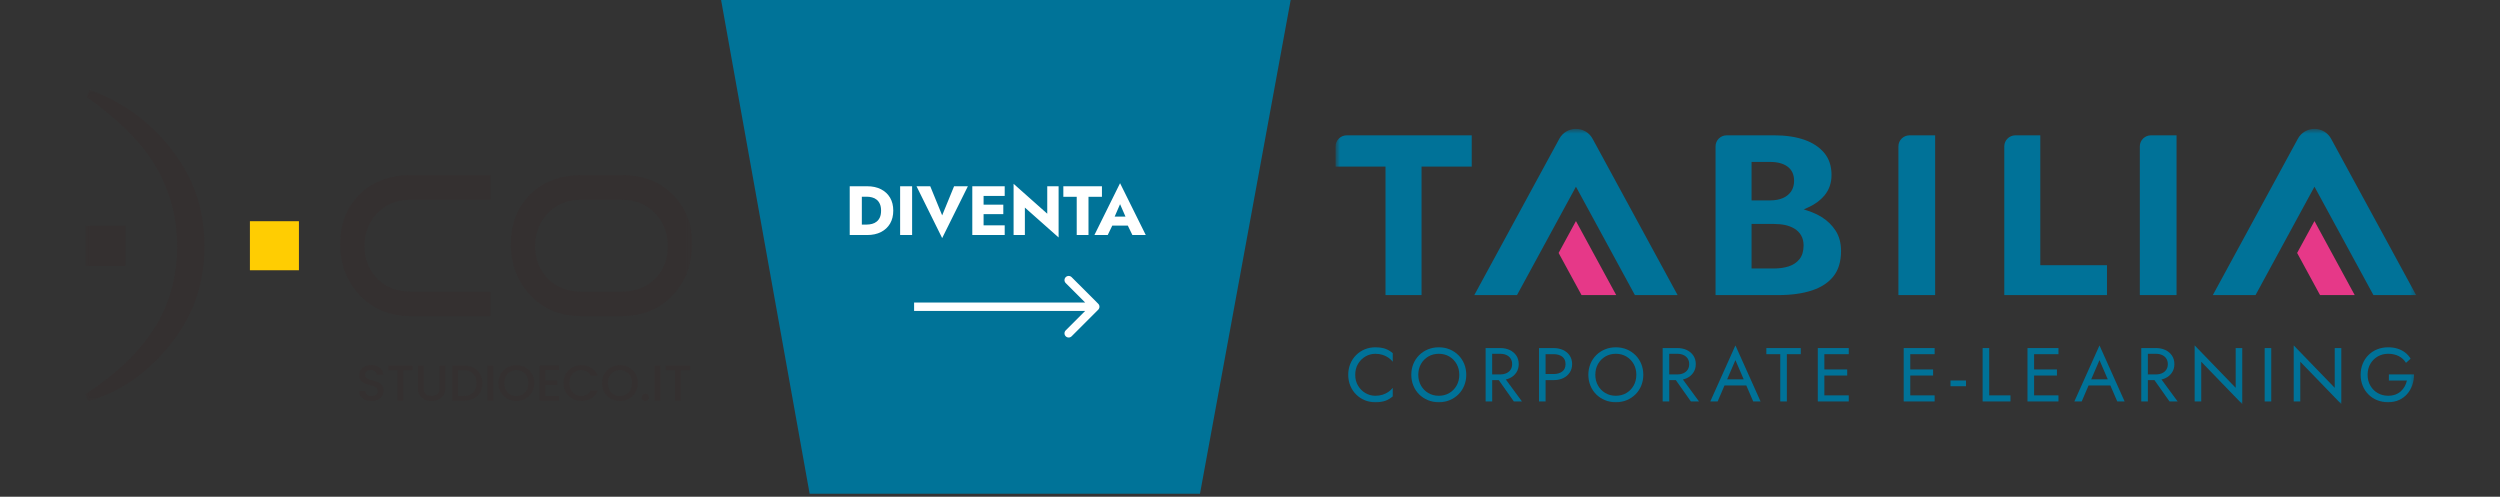 <?xml version="1.0" encoding="UTF-8"?>
<svg xmlns="http://www.w3.org/2000/svg" width="458" height="91" viewBox="0 0 458 91" fill="none">
  <rect x="0" y="0" width="458" height="91" fill="#333333" stroke="none"/>
  <g clip-path="url(#clip0_584_424)">
    <g clip-path="url(#clip1_584_424)">
      <g clip-path="url(#clip2_584_424)">
        <mask id="mask0_584_424" style="mask-type:luminance" maskUnits="userSpaceOnUse" x="244" y="23" width="199" height="52">
          <path d="M442.632 23.613H244.678V74.04H442.632V23.613Z" fill="white"></path>
        </mask>
        <g mask="url(#mask0_584_424)">
          <path d="M296.09 54.059L288.714 40.501L285.539 46.34L289.737 54.059H296.09Z" fill="#E63888"></path>
          <path d="M288.714 23.613C287.442 23.613 286.279 24.299 285.676 25.406L270.092 54.059H277.915L288.714 34.203L299.513 54.059H307.336L291.754 25.406C291.152 24.299 289.988 23.613 288.717 23.613" fill="#007298"></path>
          <path d="M431.384 54.059L424.009 40.501L420.834 46.34L425.032 54.059H431.384Z" fill="#E63888"></path>
          <path d="M424.012 23.613C422.741 23.613 421.577 24.299 420.975 25.406L405.391 54.059H413.214L424.012 34.203L434.812 54.059H442.635L427.05 25.406C426.448 24.299 425.284 23.613 424.012 23.613Z" fill="#007298"></path>
          <path d="M244.678 26.807V30.525H253.828V54.059H260.426V30.525H269.62V24.792H246.721C245.596 24.792 244.678 25.697 244.678 26.807Z" fill="#007298"></path>
          <path d="M333.712 39.76C333.008 39.322 332.21 38.953 331.338 38.659L330.45 38.359L331.303 37.973C332.493 37.437 333.473 36.719 334.209 35.846C335.089 34.805 335.536 33.528 335.536 32.053C335.536 30.436 335.089 29.078 334.209 28.023C333.315 26.954 332.084 26.141 330.549 25.608C328.988 25.066 327.15 24.792 325.085 24.792H316.33C315.205 24.792 314.289 25.694 314.289 26.804V54.059H325.828C328.181 54.059 330.248 53.771 331.97 53.2C333.657 52.641 334.981 51.768 335.902 50.601C336.814 49.445 337.279 47.891 337.279 45.983C337.279 44.548 336.954 43.308 336.314 42.3C335.665 41.282 334.791 40.426 333.715 39.757M320.885 29.666H324.302C325.623 29.666 326.684 29.948 327.459 30.508C328.269 31.096 328.678 31.975 328.678 33.122C328.678 33.88 328.497 34.532 328.138 35.065C327.778 35.595 327.263 36.007 326.606 36.293C325.965 36.569 325.191 36.711 324.302 36.711H320.885V29.669V29.666ZM329.664 47.479C329.169 48.093 328.503 48.537 327.682 48.802C326.895 49.056 325.991 49.185 325 49.185H320.887V41.028H325C325.749 41.028 326.442 41.097 327.059 41.23C327.69 41.366 328.263 41.593 328.763 41.899C329.281 42.219 329.687 42.637 329.979 43.147C330.271 43.66 330.418 44.268 330.418 44.957C330.418 46.009 330.163 46.859 329.664 47.482" fill="#007298"></path>
          <path d="M347.791 54.059H354.518V24.792H349.832C348.706 24.792 347.791 25.694 347.791 26.804V54.059Z" fill="#007298"></path>
          <path d="M392.016 54.059H398.742V24.792H394.056C392.931 24.792 392.016 25.694 392.016 26.804V54.059Z" fill="#007298"></path>
          <path d="M373.782 24.792H369.227C368.102 24.792 367.184 25.697 367.184 26.807V54.059H385.999V48.583H373.782V24.792Z" fill="#007298"></path>
          <path d="M251.96 63.626C251.27 63.626 250.624 63.75 250.025 63.998C249.425 64.246 248.9 64.594 248.444 65.047C247.99 65.5 247.637 66.033 247.379 66.647C247.125 67.261 246.996 67.933 246.996 68.659C246.996 69.385 247.125 70.056 247.379 70.671C247.633 71.284 247.99 71.821 248.444 72.27C248.896 72.72 249.423 73.072 250.025 73.32C250.624 73.567 251.27 73.691 251.96 73.691C252.688 73.691 253.296 73.602 253.79 73.426C254.281 73.25 254.734 72.979 255.153 72.616V71.051C254.924 71.34 254.653 71.593 254.331 71.812C254.01 72.031 253.653 72.201 253.261 72.322C252.869 72.443 252.437 72.504 251.963 72.504C251.311 72.504 250.706 72.339 250.148 72.014C249.589 71.688 249.139 71.236 248.794 70.659C248.449 70.083 248.277 69.414 248.277 68.661C248.277 67.909 248.449 67.229 248.794 66.656C249.139 66.082 249.589 65.632 250.148 65.306C250.706 64.981 251.311 64.817 251.963 64.817C252.437 64.817 252.866 64.877 253.261 64.998C253.653 65.119 254.01 65.289 254.331 65.508C254.653 65.727 254.928 65.981 255.153 66.269V64.704C254.737 64.341 254.281 64.07 253.79 63.894C253.299 63.718 252.688 63.629 251.96 63.629" fill="#007298"></path>
          <path d="M267.186 65.073C266.734 64.621 266.202 64.266 265.59 64.009C264.982 63.753 264.313 63.626 263.585 63.626C262.857 63.626 262.199 63.756 261.586 64.009C260.971 64.266 260.436 64.621 259.983 65.073C259.53 65.525 259.176 66.056 258.928 66.667C258.677 67.278 258.551 67.941 258.551 68.659C258.551 69.376 258.677 70.028 258.928 70.644C259.179 71.259 259.53 71.792 259.983 72.244C260.436 72.697 260.971 73.051 261.586 73.305C262.199 73.562 262.866 73.689 263.585 73.689C264.304 73.689 264.982 73.562 265.59 73.305C266.202 73.049 266.731 72.694 267.186 72.244C267.64 71.792 267.993 71.259 268.242 70.644C268.493 70.031 268.619 69.368 268.619 68.659C268.619 67.95 268.493 67.278 268.242 66.667C267.99 66.056 267.64 65.525 267.186 65.073ZM266.853 70.63C266.526 71.209 266.081 71.665 265.52 71.999C264.959 72.334 264.313 72.504 263.585 72.504C262.857 72.504 262.226 72.337 261.659 71.999C261.091 71.665 260.644 71.207 260.32 70.63C259.995 70.054 259.831 69.397 259.831 68.659C259.831 67.921 259.995 67.266 260.32 66.687C260.644 66.111 261.091 65.652 261.659 65.318C262.226 64.984 262.869 64.813 263.585 64.813C264.301 64.813 264.959 64.981 265.52 65.318C266.081 65.652 266.526 66.111 266.853 66.687C267.178 67.266 267.342 67.921 267.342 68.659C267.342 69.397 267.178 70.051 266.853 70.63Z" fill="#007298"></path>
          <path d="M276.579 69.281C277.084 69.045 277.485 68.702 277.783 68.261C278.081 67.82 278.23 67.298 278.23 66.701C278.23 66.105 278.081 65.575 277.783 65.136C277.485 64.698 277.084 64.361 276.579 64.122C276.073 63.882 275.5 63.764 274.857 63.764H272.164V73.55H273.368V69.636H274.576L277.338 73.55H278.826L275.868 69.523C276.12 69.466 276.356 69.385 276.579 69.278M273.365 64.816H274.853C275.278 64.816 275.654 64.891 275.979 65.041C276.307 65.191 276.561 65.404 276.745 65.684C276.929 65.964 277.023 66.303 277.023 66.704C277.023 67.105 276.929 67.445 276.745 67.725C276.561 68.004 276.307 68.218 275.979 68.367C275.652 68.517 275.278 68.592 274.853 68.592H273.365V64.82V64.816Z" fill="#007298"></path>
          <path d="M286.362 64.124C285.856 63.888 285.283 63.767 284.64 63.767H281.947V73.553H283.152V69.638H284.64C285.283 69.638 285.856 69.52 286.362 69.281C286.868 69.045 287.268 68.704 287.566 68.261C287.864 67.817 288.013 67.298 288.013 66.701C288.013 66.105 287.864 65.574 287.566 65.136C287.268 64.698 286.868 64.361 286.362 64.122M286.204 68.059C285.8 68.367 285.28 68.52 284.637 68.52H283.149V64.886H284.637C285.28 64.886 285.8 65.038 286.204 65.341C286.604 65.643 286.806 66.099 286.806 66.704C286.806 67.309 286.604 67.753 286.204 68.059Z" fill="#007298"></path>
          <path d="M299.622 65.073C299.169 64.621 298.637 64.266 298.026 64.009C297.415 63.753 296.749 63.626 296.02 63.626C295.292 63.626 294.635 63.756 294.021 64.009C293.407 64.266 292.872 64.621 292.419 65.073C291.966 65.525 291.612 66.056 291.364 66.667C291.112 67.278 290.986 67.941 290.986 68.659C290.986 69.376 291.112 70.028 291.364 70.644C291.615 71.259 291.966 71.792 292.419 72.244C292.872 72.697 293.407 73.051 294.021 73.305C294.635 73.562 295.301 73.689 296.02 73.689C296.74 73.689 297.418 73.562 298.026 73.305C298.634 73.049 299.166 72.694 299.622 72.244C300.075 71.792 300.429 71.259 300.677 70.644C300.929 70.031 301.052 69.368 301.052 68.659C301.052 67.95 300.926 67.278 300.677 66.667C300.426 66.056 300.075 65.525 299.622 65.073ZM299.289 70.63C298.964 71.209 298.517 71.665 297.956 71.999C297.394 72.334 296.749 72.504 296.02 72.504C295.292 72.504 294.658 72.337 294.091 71.999C293.524 71.662 293.076 71.207 292.752 70.63C292.428 70.054 292.264 69.397 292.264 68.659C292.264 67.921 292.428 67.266 292.752 66.687C293.076 66.111 293.524 65.652 294.091 65.318C294.658 64.984 295.301 64.813 296.02 64.813C296.74 64.813 297.394 64.981 297.956 65.318C298.517 65.652 298.961 66.111 299.289 66.687C299.613 67.266 299.777 67.921 299.777 68.659C299.777 69.397 299.613 70.051 299.289 70.63Z" fill="#007298"></path>
          <path d="M309.014 69.281C309.52 69.045 309.92 68.702 310.218 68.261C310.517 67.82 310.666 67.298 310.666 66.701C310.666 66.105 310.517 65.575 310.218 65.136C309.92 64.698 309.52 64.361 309.014 64.122C308.508 63.882 307.936 63.764 307.292 63.764H304.6V73.55H305.804V69.636H307.011L309.774 73.55H311.262L308.304 69.523C308.555 69.466 308.792 69.385 309.014 69.278M305.801 64.816H307.29C307.716 64.816 308.09 64.891 308.415 65.041C308.74 65.191 308.997 65.404 309.181 65.684C309.365 65.964 309.459 66.303 309.459 66.704C309.459 67.105 309.365 67.445 309.181 67.725C308.997 68.004 308.742 68.218 308.415 68.367C308.087 68.517 307.713 68.592 307.29 68.592H305.801V64.82V64.816Z" fill="#007298"></path>
          <path d="M313.32 73.553H314.668L315.928 70.619H319.924L321.19 73.553H322.537L317.93 63.28L313.323 73.553H313.32ZM319.448 69.497H316.41L317.928 65.975L319.448 69.497Z" fill="#007298"></path>
          <path d="M323.594 64.886H326.146V73.55H327.35V64.886H329.902V63.767H323.594V64.886Z" fill="#007298"></path>
          <path d="M333.686 63.767H333.02V73.55H333.686H334.224H338.691V72.432H334.224V68.799H338.408V67.681H334.224V64.886H338.691V63.767H334.224H333.686Z" fill="#007298"></path>
          <path d="M349.424 63.767H348.758V73.55H349.424H349.962H354.426V72.432H349.962V68.799H354.143V67.681H349.962V64.886H354.426V63.767H349.962H349.424Z" fill="#007298"></path>
          <path d="M360.17 69.708H357.334V70.757H360.17V69.708Z" fill="#007298"></path>
          <path d="M364.421 63.767H363.217V73.55H368.318V72.432H364.421V63.767Z" fill="#007298"></path>
          <path d="M372.106 63.767H371.439V73.55H372.106H372.647H377.111V72.432H372.647V68.799H376.828V67.681H372.647V64.886H377.111V63.767H372.647H372.106Z" fill="#007298"></path>
          <path d="M380.018 73.553H381.365L382.625 70.619H386.621L387.887 73.553H389.235L384.627 63.28L380.02 73.553H380.018ZM386.145 69.497H383.107L384.625 65.975L386.145 69.497Z" fill="#007298"></path>
          <path d="M396.696 69.281C397.202 69.045 397.602 68.702 397.9 68.261C398.198 67.82 398.347 67.298 398.347 66.701C398.347 66.105 398.198 65.575 397.9 65.136C397.602 64.698 397.202 64.361 396.696 64.122C396.19 63.882 395.617 63.764 394.974 63.764H392.281V73.55H393.486V69.636H394.693L397.456 73.55H398.944L395.985 69.523C396.237 69.466 396.474 69.385 396.699 69.278M393.486 64.816H394.974C395.398 64.816 395.775 64.891 396.099 65.041C396.424 65.191 396.681 65.404 396.865 65.684C397.049 65.964 397.143 66.303 397.143 66.704C397.143 67.105 397.052 67.445 396.865 67.725C396.681 68.004 396.427 68.218 396.099 68.367C395.772 68.517 395.398 68.592 394.974 68.592H393.486V64.82V64.816Z" fill="#007298"></path>
          <path d="M409.576 71.048L402.062 63.277V73.549H403.267V66.269L410.78 74.04V63.767H409.576V71.048Z" fill="#007298"></path>
          <path d="M416.093 63.767H414.889V73.553H416.093V63.767Z" fill="#007298"></path>
          <path d="M427.722 71.048L420.209 63.277V73.549H421.413V66.269L428.926 74.04V63.767H427.722V71.048Z" fill="#007298"></path>
          <path d="M437.643 68.589V69.708H440.947C440.862 70.091 440.727 70.449 440.543 70.783C440.359 71.117 440.125 71.417 439.841 71.677C439.558 71.936 439.218 72.14 438.827 72.285C438.435 72.429 437.994 72.501 437.503 72.501C436.804 72.501 436.17 72.337 435.602 72.011C435.035 71.685 434.585 71.233 434.249 70.656C433.913 70.08 433.746 69.411 433.746 68.659C433.746 67.906 433.913 67.226 434.249 66.653C434.585 66.079 435.035 65.629 435.602 65.304C436.17 64.978 436.801 64.813 437.503 64.813C438.26 64.813 438.915 64.96 439.473 65.254C440.031 65.548 440.467 65.955 440.777 66.477L441.628 65.707C441.344 65.252 440.996 64.868 440.587 64.56C440.175 64.252 439.713 64.018 439.198 63.862C438.684 63.704 438.119 63.626 437.503 63.626C436.783 63.626 436.117 63.75 435.503 63.995C434.889 64.243 434.354 64.592 433.901 65.044C433.448 65.496 433.094 66.03 432.846 66.644C432.594 67.258 432.469 67.929 432.469 68.656C432.469 69.382 432.594 70.054 432.846 70.668C433.097 71.281 433.448 71.815 433.901 72.267C434.354 72.72 434.889 73.069 435.503 73.317C436.117 73.565 436.783 73.686 437.503 73.686C438.26 73.686 438.932 73.547 439.523 73.273C440.113 72.999 440.613 72.622 441.02 72.149C441.426 71.674 441.733 71.132 441.94 70.521C442.148 69.909 442.253 69.264 442.253 68.584H437.646L437.643 68.589Z" fill="#007298"></path>
        </g>
        <mask id="mask1_584_424" style="mask-type:luminance" maskUnits="userSpaceOnUse" x="15" y="16" width="112" height="58">
          <path d="M126.816 16.438H15.621V73.545H126.816V16.438Z" fill="white"></path>
        </mask>
        <g mask="url(#mask1_584_424)">
          <path d="M37.465 45.123C37.465 38.985 35.795 33.543 32.465 28.805C28.432 23.018 23.083 18.9 16.41 16.438L15.883 17.753C22.024 22.141 26.324 26.53 28.777 30.913C31.235 35.301 32.461 40.039 32.461 45.123C32.461 50.206 31.235 55.121 28.777 59.332C25.974 64.07 21.586 68.369 15.617 72.226L16.144 73.541C22.636 71.611 28.077 67.577 32.461 61.435C35.791 56.697 37.46 51.264 37.46 45.118L37.465 45.123Z" fill="#343030"></path>
          <path d="M22.989 48.705V41.337H15.621V48.705H22.989Z" fill="#343030"></path>
          <path d="M89.878 36.577H75.327C72.742 36.577 70.643 37.427 69.04 39.127C67.627 40.637 66.87 42.506 66.777 44.733C66.706 47.08 67.375 49.068 68.787 50.697C70.368 52.517 72.547 53.429 75.327 53.429H89.878V57.919H75.327C71.302 57.919 68.07 56.542 65.626 53.788C63.421 51.273 62.322 48.253 62.322 44.733C62.322 41.213 63.377 38.361 65.484 36.036C67.879 33.402 71.16 32.082 75.327 32.082H89.878V36.572V36.577ZM123.619 36.036C125.748 38.361 126.815 41.257 126.815 44.733C126.815 48.209 125.713 51.273 123.508 53.788C121.064 56.542 117.831 57.919 113.806 57.919H106.584C102.559 57.919 99.327 56.542 96.882 53.788C94.677 51.273 93.579 48.253 93.579 44.733C93.579 41.213 94.633 38.361 96.741 36.036C99.136 33.402 102.418 32.082 106.589 32.082H113.811C117.977 32.082 121.25 33.402 123.619 36.036ZM106.584 36.577C103.998 36.577 101.899 37.427 100.297 39.127C98.884 40.637 98.127 42.506 98.034 44.733C97.963 47.08 98.632 49.068 100.044 50.697C101.625 52.517 103.803 53.429 106.584 53.429H113.806C116.587 53.429 118.766 52.517 120.346 50.697C121.759 49.068 122.418 47.08 122.321 44.733C122.25 42.506 121.493 40.637 120.059 39.127C118.478 37.427 116.397 36.577 113.806 36.577H106.584Z" fill="#343030"></path>
          <path fill-rule="evenodd" clip-rule="evenodd" d="M45.783 49.51V40.526H54.763V49.51H45.783Z" fill="#FFCD02"></path>
        </g>
        <path d="M68.067 73.466C67.636 73.466 67.248 73.392 66.903 73.244C66.557 73.09 66.286 72.874 66.088 72.597C65.892 72.319 65.793 71.996 65.793 71.626H66.921C66.945 71.903 67.053 72.131 67.245 72.31C67.442 72.489 67.716 72.578 68.067 72.578C68.431 72.578 68.715 72.492 68.918 72.319C69.122 72.141 69.224 71.912 69.224 71.635C69.224 71.419 69.159 71.244 69.029 71.108C68.906 70.972 68.749 70.867 68.558 70.793C68.373 70.719 68.114 70.639 67.781 70.553C67.362 70.442 67.019 70.331 66.755 70.22C66.496 70.103 66.274 69.924 66.088 69.684C65.904 69.444 65.811 69.123 65.811 68.722C65.811 68.352 65.904 68.029 66.088 67.751C66.274 67.474 66.533 67.261 66.866 67.113C67.198 66.965 67.584 66.891 68.021 66.891C68.644 66.891 69.153 67.049 69.547 67.363C69.948 67.671 70.17 68.096 70.213 68.639H69.048C69.029 68.405 68.918 68.204 68.715 68.038C68.512 67.872 68.243 67.788 67.91 67.788C67.609 67.788 67.362 67.865 67.171 68.02C66.979 68.173 66.884 68.395 66.884 68.685C66.884 68.883 66.942 69.046 67.059 69.175C67.183 69.299 67.337 69.397 67.522 69.471C67.707 69.545 67.96 69.626 68.28 69.712C68.706 69.829 69.051 69.946 69.316 70.063C69.587 70.18 69.815 70.362 70 70.608C70.192 70.849 70.287 71.173 70.287 71.579C70.287 71.906 70.198 72.215 70.019 72.504C69.846 72.794 69.59 73.028 69.251 73.207C68.918 73.379 68.524 73.466 68.067 73.466ZM75.59 66.975V67.835H73.88V73.401H72.825V67.835H71.106V66.975H75.59ZM77.61 66.975V71.071C77.61 71.558 77.736 71.925 77.989 72.171C78.248 72.418 78.606 72.541 79.062 72.541C79.524 72.541 79.882 72.418 80.134 72.171C80.394 71.925 80.523 71.558 80.523 71.071V66.975H81.577V71.052C81.577 71.576 81.463 72.02 81.235 72.384C81.007 72.748 80.702 73.019 80.319 73.198C79.938 73.376 79.515 73.466 79.053 73.466C78.59 73.466 78.168 73.376 77.786 73.198C77.41 73.019 77.111 72.748 76.889 72.384C76.667 72.02 76.556 71.576 76.556 71.052V66.975H77.61ZM84.956 66.975C85.641 66.975 86.239 67.107 86.75 67.372C87.268 67.631 87.665 68.007 87.943 68.5C88.226 68.987 88.368 69.558 88.368 70.211C88.368 70.864 88.226 71.432 87.943 71.912C87.665 72.393 87.268 72.763 86.75 73.022C86.239 73.275 85.641 73.401 84.956 73.401H82.857V66.975H84.956ZM84.956 72.541C85.708 72.541 86.285 72.338 86.685 71.931C87.086 71.524 87.287 70.951 87.287 70.211C87.287 69.465 87.086 68.883 86.685 68.463C86.285 68.044 85.708 67.835 84.956 67.835H83.912V72.541H84.956ZM90.375 66.975V73.401H89.321V66.975H90.375ZM94.598 73.466C93.999 73.466 93.448 73.327 92.942 73.05C92.443 72.766 92.046 72.374 91.749 71.875C91.46 71.37 91.315 70.803 91.315 70.174C91.315 69.545 91.46 68.981 91.749 68.482C92.046 67.983 92.443 67.594 92.942 67.317C93.448 67.033 93.999 66.891 94.598 66.891C95.202 66.891 95.753 67.033 96.253 67.317C96.758 67.594 97.156 67.983 97.445 68.482C97.735 68.981 97.88 69.545 97.88 70.174C97.88 70.803 97.735 71.37 97.445 71.875C97.156 72.374 96.758 72.766 96.253 73.05C95.753 73.327 95.202 73.466 94.598 73.466ZM94.598 72.55C95.023 72.55 95.402 72.455 95.735 72.264C96.068 72.067 96.327 71.789 96.512 71.432C96.703 71.068 96.798 70.648 96.798 70.174C96.798 69.7 96.703 69.283 96.512 68.925C96.327 68.568 96.068 68.294 95.735 68.102C95.402 67.912 95.023 67.816 94.598 67.816C94.172 67.816 93.793 67.912 93.46 68.102C93.127 68.294 92.865 68.568 92.674 68.925C92.489 69.283 92.397 69.7 92.397 70.174C92.397 70.648 92.489 71.068 92.674 71.432C92.865 71.789 93.127 72.067 93.46 72.264C93.793 72.455 94.172 72.55 94.598 72.55ZM99.879 67.825V69.712H102.098V70.572H99.879V72.541H102.376V73.401H98.825V66.965H102.376V67.825H99.879ZM103.23 70.174C103.23 69.545 103.375 68.981 103.665 68.482C103.961 67.983 104.359 67.594 104.858 67.317C105.363 67.033 105.915 66.891 106.513 66.891C107.198 66.891 107.805 67.061 108.335 67.4C108.871 67.733 109.259 68.207 109.5 68.824H108.233C108.067 68.485 107.835 68.232 107.539 68.065C107.244 67.899 106.901 67.816 106.513 67.816C106.088 67.816 105.708 67.912 105.376 68.102C105.043 68.294 104.781 68.568 104.59 68.925C104.405 69.283 104.312 69.7 104.312 70.174C104.312 70.648 104.405 71.065 104.59 71.422C104.781 71.78 105.043 72.057 105.376 72.255C105.708 72.445 106.088 72.541 106.513 72.541C106.901 72.541 107.244 72.458 107.539 72.291C107.835 72.125 108.067 71.872 108.233 71.533H109.5C109.259 72.15 108.871 72.624 108.335 72.957C107.805 73.29 107.198 73.457 106.513 73.457C105.909 73.457 105.357 73.318 104.858 73.041C104.359 72.757 103.961 72.365 103.665 71.866C103.375 71.367 103.23 70.803 103.23 70.174ZM113.572 73.466C112.975 73.466 112.423 73.327 111.917 73.05C111.418 72.766 111.02 72.374 110.724 71.875C110.435 71.37 110.29 70.803 110.29 70.174C110.29 69.545 110.435 68.981 110.724 68.482C111.02 67.983 111.418 67.594 111.917 67.317C112.423 67.033 112.975 66.891 113.572 66.891C114.176 66.891 114.729 67.033 115.228 67.317C115.733 67.594 116.131 67.983 116.421 68.482C116.71 68.981 116.855 69.545 116.855 70.174C116.855 70.803 116.71 71.37 116.421 71.875C116.131 72.374 115.733 72.766 115.228 73.05C114.729 73.327 114.176 73.466 113.572 73.466ZM113.572 72.55C113.998 72.55 114.377 72.455 114.71 72.264C115.043 72.067 115.302 71.789 115.487 71.432C115.677 71.068 115.773 70.648 115.773 70.174C115.773 69.7 115.677 69.283 115.487 68.925C115.302 68.568 115.043 68.294 114.71 68.102C114.377 67.912 113.998 67.816 113.572 67.816C113.147 67.816 112.768 67.912 112.435 68.102C112.102 68.294 111.84 68.568 111.649 68.925C111.464 69.283 111.372 69.7 111.372 70.174C111.372 70.648 111.464 71.068 111.649 71.432C111.84 71.789 112.102 72.067 112.435 72.264C112.768 72.455 113.147 72.55 113.572 72.55ZM118.225 73.466C118.034 73.466 117.874 73.401 117.744 73.272C117.615 73.142 117.55 72.982 117.55 72.791C117.55 72.6 117.615 72.439 117.744 72.31C117.874 72.181 118.034 72.116 118.225 72.116C118.41 72.116 118.567 72.181 118.697 72.31C118.826 72.439 118.891 72.6 118.891 72.791C118.891 72.982 118.826 73.142 118.697 73.272C118.567 73.401 118.41 73.466 118.225 73.466ZM120.992 66.975V73.401H119.938V66.975H120.992ZM126.436 66.975V67.835H124.725V73.401H123.671V67.835H121.951V66.975H126.436Z" fill="#343030"></path>
        <path d="M132.104 -0.005L148.326 90.457H219.835L236.451 -0.005H132.104Z" fill="#007398"></path>
        <path d="M155.668 34.121H157.889V43.057H155.668V34.121ZM158.86 43.057H157.097V41.142H158.783C159.123 41.142 159.451 41.1 159.766 41.015C160.089 40.929 160.37 40.789 160.608 40.593C160.855 40.398 161.051 40.138 161.196 39.815C161.34 39.483 161.413 39.074 161.413 38.589C161.413 38.104 161.34 37.7 161.196 37.376C161.051 37.044 160.855 36.781 160.608 36.585C160.37 36.389 160.089 36.248 159.766 36.163C159.451 36.078 159.123 36.036 158.783 36.036H157.097V34.121H158.86C159.838 34.121 160.685 34.304 161.4 34.67C162.115 35.036 162.668 35.551 163.06 36.215C163.451 36.878 163.647 37.67 163.647 38.589C163.647 39.5 163.451 40.291 163.06 40.964C162.668 41.627 162.115 42.142 161.4 42.508C160.685 42.874 159.838 43.057 158.86 43.057ZM164.903 34.121H167.099V43.057H164.903V34.121ZM172.605 39.457L174.788 34.121H177.316L172.605 43.619L167.907 34.121H170.422L172.605 39.457ZM179.554 43.057V41.283H184.061V43.057H179.554ZM179.554 35.895V34.121H184.061V35.895H179.554ZM179.554 39.227V37.491H183.806V39.227H179.554ZM178.125 34.121H180.193V43.057H178.125V34.121ZM191.856 34.121H193.936V43.504L187.757 38.027V43.057H185.689V33.674L191.856 39.151V34.121ZM194.804 36.048V34.121H201.876V36.048H199.412V43.057H197.255V36.048H194.804ZM202.858 41.334L203.012 39.687H207.441L207.582 41.334H202.858ZM205.195 37.402L203.944 40.287L204.046 40.759L202.935 43.057H200.496L205.195 33.559L209.905 43.057H207.454L206.382 40.849L206.459 40.3L205.195 37.402Z" fill="white"></path>
        <path d="M201.197 56.734C201.496 56.435 201.496 55.95 201.197 55.651L196.323 50.776C196.023 50.477 195.538 50.477 195.239 50.776C194.94 51.075 194.94 51.56 195.239 51.859L199.572 56.192L195.239 60.525C194.94 60.825 194.94 61.309 195.239 61.608C195.538 61.907 196.023 61.907 196.323 61.608L201.197 56.734ZM167.463 56.958H200.655V55.426H167.463V56.958Z" fill="white"></path>
      </g>
    </g>
  </g>
  <defs>
    <clipPath id="clip0_584_424">
      <rect width="458" height="90.459" fill="white"></rect>
    </clipPath>
    <clipPath id="clip1_584_424">
      <rect width="458" height="90.459" fill="white"></rect>
    </clipPath>
    <clipPath id="clip2_584_424">
      <rect width="458" height="90.469" fill="white" transform="translate(0 -0.005)"></rect>
    </clipPath>
  </defs>
</svg>
